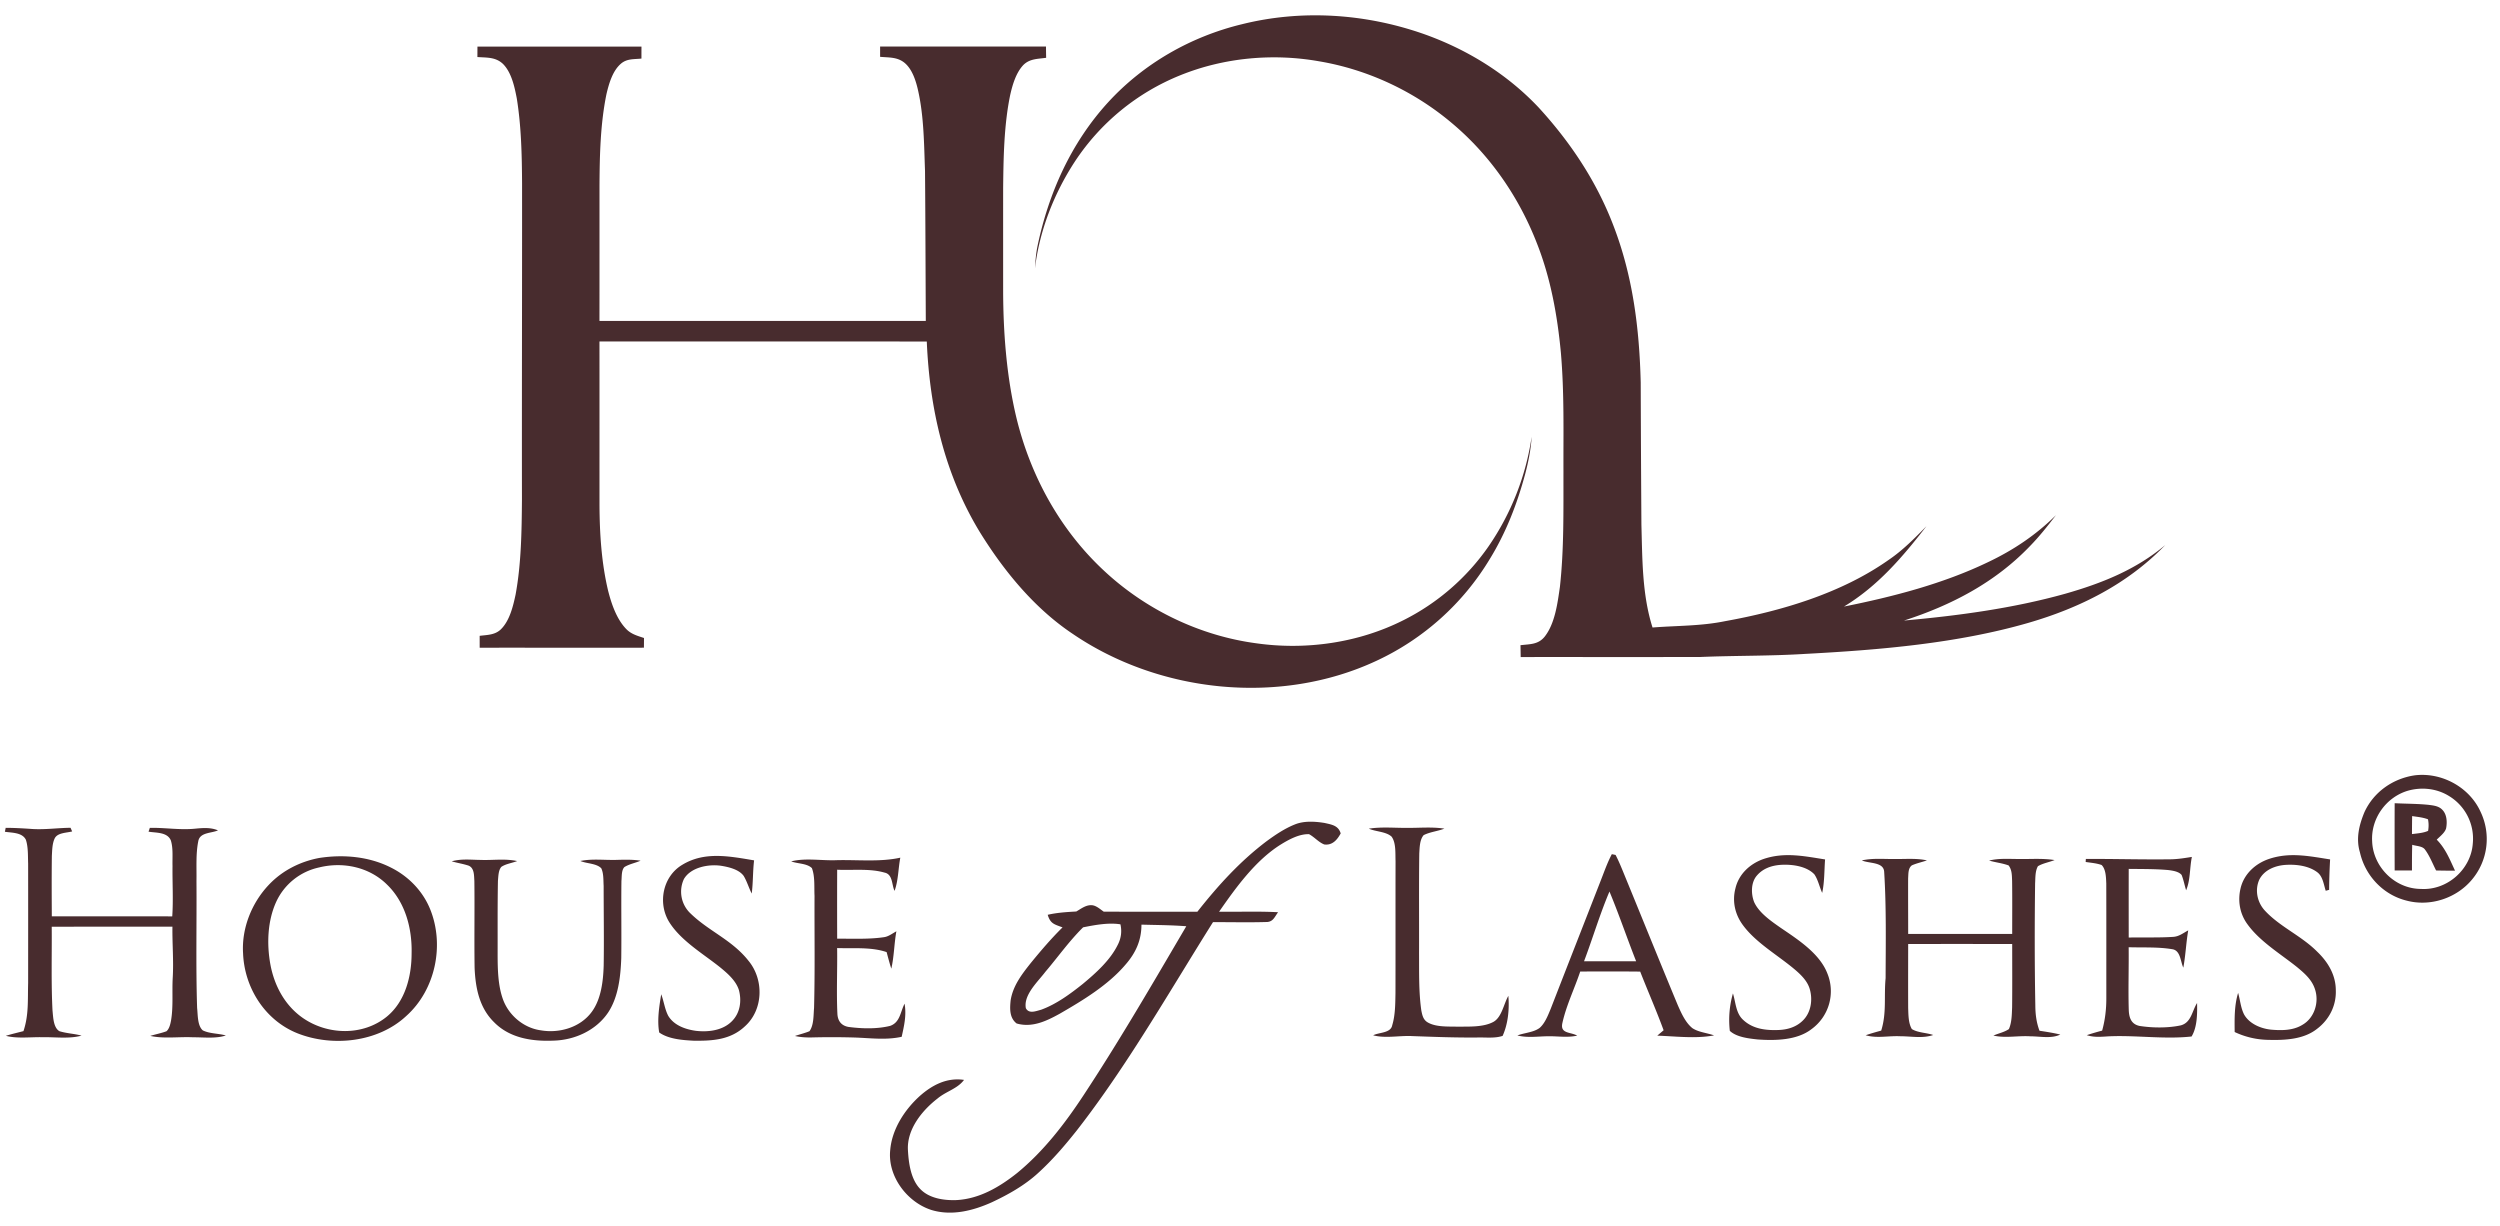 <?xml version="1.0" encoding="utf-8"?>
<svg xmlns="http://www.w3.org/2000/svg" fill="none" height="78" width="159">
  <path d="M90.448 2.126c2.789.971 5.371 2.551 7.399 4.7 2.02 2.201 3.678 4.686 4.75 7.48 1.254 3.237 1.668 6.579 1.753 10.028.009 3.011.024 6.022.044 9.033.061 2.185.04 4.443.707 6.543 1.58-.124 3.069-.087 4.613-.403 3.59-.648 7.383-1.77 10.39-3.887.907-.613 1.66-1.377 2.419-2.155-1.52 1.967-3.089 3.805-5.245 5.112 3.099-.62 6.309-1.45 9.162-2.825 1.614-.766 3.051-1.729 4.319-2.987-.53.69-1.057 1.36-1.667 1.982-2.207 2.301-4.983 3.748-7.997 4.72 3.431-.308 6.916-.773 10.239-1.701 2.323-.66 4.516-1.532 6.379-3.103-2.39 2.475-5.414 3.992-8.695 4.947-4.533 1.314-9.509 1.728-14.21 1.978-2.229.14-4.457.103-6.688.197-3.801.007-7.603 0-11.404.003-.003-.25-.008-.503-.013-.753.599-.073 1.124-.032 1.537-.543.662-.837.822-2.145.971-3.168.264-2.404.22-4.868.225-7.285-.01-2.553.057-5.058-.164-7.61-.222-2.362-.647-4.726-1.52-6.943-1.14-2.941-2.968-5.602-5.393-7.64-2.403-2.034-5.368-3.43-8.482-3.95-2.932-.517-6.034-.23-8.798.886a14.525 14.525 0 0 0-6.721 5.498c-1.325 2.029-2.246 4.384-2.534 6.79.027-.484.067-.968.167-1.445.712-3.372 2.136-6.546 4.48-9.113 2.258-2.467 5.266-4.186 8.52-4.972 3.782-.942 7.784-.68 11.457.586Z" fill="#482C2E"/>
  <path d="M30.366 2.963h10.432c-.002.255-.002.508-.002.762-.476.052-.92-.006-1.305.326-.534.458-.766 1.28-.92 1.935-.39 1.902-.432 3.902-.443 5.83 0 2.865.001 5.73-.002 8.595 6.919-.003 13.836-.001 20.755 0-.016-3.18-.023-6.364-.05-9.544-.062-1.672-.068-3.43-.431-5.068-.134-.615-.365-1.378-.863-1.797-.467-.386-.995-.336-1.562-.388V2.96c3.516.001 7.033.004 10.55-.002.002.24.005.479.01.718-.54.077-1.054.052-1.463.472-.467.504-.686 1.274-.831 1.929-.389 1.903-.42 3.96-.441 5.898-.002 2.166 0 4.33 0 6.497.006 2.687.215 5.46.84 8.08.897 3.719 2.793 7.178 5.621 9.788 2.647 2.456 6.08 4.106 9.67 4.578 3.147.442 6.474-.035 9.318-1.468a14.493 14.493 0 0 0 5.436-4.72 16.538 16.538 0 0 0 2.728-6.95c-.048.792-.203 1.567-.403 2.334-.516 1.922-1.225 3.763-2.274 5.464a16.569 16.569 0 0 1-7.191 6.448c-6.116 2.86-13.804 2.064-19.346-1.73-2.434-1.63-4.38-4.018-5.903-6.49-2.23-3.683-3.173-7.823-3.352-12.086-6.939-.002-13.879.002-20.818-.003.005 3.462 0 6.923.002 10.384.008 1.813.125 3.692.546 5.46.213.84.538 1.807 1.153 2.444.318.33.71.431 1.132.572l-.005.617c-3.482.003-6.963-.002-10.446.001l-.001-.756c.482-.061.97-.05 1.343-.408.563-.544.784-1.476.942-2.216.361-1.965.388-4.037.404-6.032-.01-6.71.013-13.416.008-20.125-.011-1.783-.05-3.634-.336-5.398-.139-.727-.334-1.65-.877-2.193-.472-.447-1.024-.394-1.628-.439l.003-.665Z" fill="#482C2E"/>
  <path clip-rule="evenodd" d="M157.762 51.627c-.71-1.565-2.468-2.52-4.17-2.318-1.4.2-2.625 1.06-3.214 2.345-.339.818-.551 1.685-.286 2.556.331 1.479 1.477 2.7 2.961 3.068 1.508.404 3.187-.15 4.174-1.347a4.011 4.011 0 0 0 .535-4.304Zm-2.01-1.003c-.785-.486-1.761-.585-2.642-.325-1.373.425-2.322 1.769-2.242 3.2.054 1.636 1.455 3.036 3.113 3.037 1.659.099 3.167-1.239 3.288-2.879a3.169 3.169 0 0 0-1.517-3.033Z" fill="#482C2E" fill-rule="evenodd"/>
  <path clip-rule="evenodd" d="M153.024 51.111a39.678 39.678 0 0 1-.723-.026c-.006 1.425-.005 2.85 0 4.275.366 0 .734 0 1.1.002v-.126c0-.503 0-1.006.016-1.508.074.025.163.042.255.06.214.04.448.084.559.248.209.28.361.605.512.926.063.135.127.27.193.4.402.01.803.013 1.204.014l-.133-.289c-.278-.61-.544-1.192-1.031-1.685.046-.046.097-.093.149-.142.181-.168.381-.353.447-.575.076-.383.056-.882-.236-1.178-.214-.234-.536-.275-.834-.313a1.81 1.81 0 0 1-.035-.005c-.479-.05-.961-.063-1.443-.078Zm.589.821a15.43 15.43 0 0 1-.201-.029c-.006.382-.01.763-.01 1.144l.204-.024c.281-.033.565-.065.822-.18.041-.247.043-.49-.008-.735-.26-.1-.533-.138-.807-.176Z" fill="#482C2E" fill-rule="evenodd"/>
  <path d="M.362 52.65c.57.002 1.138.035 1.708.075.814.048 1.602-.07 2.416-.078.034.078.069.154.102.232-.349.093-.927.076-1.108.44-.16.333-.161.76-.182 1.122-.017 1.28-.01 2.558-.003 3.837 2.554.003 5.107 0 7.66.003.072-1.07.004-2.135.017-3.204-.016-.528.052-1.122-.108-1.63-.228-.535-.935-.472-1.416-.552l.081-.243c.982-.019 1.922.15 2.901.05.494-.047.964-.085 1.434.109-.424.193-1.153.115-1.254.694-.164.817-.098 1.692-.114 2.523.02 2.692-.045 5.39.041 8.081.05.422.013 1.122.361 1.423.432.216 1 .189 1.466.325-.645.212-1.423.11-2.1.114-.896-.043-1.846.105-2.705-.087.34-.106.696-.171 1.029-.296.182-.159.244-.446.288-.67.153-.88.06-1.82.109-2.717.066-1.09-.032-2.172-.018-3.264-2.559.003-5.118-.005-7.677.005.015 1.776-.041 3.559.05 5.332.043.398.05 1.08.437 1.309.454.142.946.158 1.41.282-.777.217-1.674.086-2.478.101-.763-.019-1.607.103-2.338-.088.37-.113.746-.203 1.121-.298.346-1.026.266-1.992.298-3.055.002-2.536.003-5.071 0-7.607-.019-.493.01-1.036-.143-1.508-.23-.473-.889-.44-1.335-.51l.05-.25ZM87.055 52.703c.83-.127 1.603-.044 2.436-.05.81.007 1.565-.074 2.373.048-.427.167-.911.206-1.319.414-.255.293-.255.794-.279 1.163-.028 2.114-.006 4.231-.014 6.345.008 1.2-.025 2.469.145 3.65.062.304.118.583.406.752.522.304 1.284.257 1.873.271.727-.011 1.66.05 2.315-.31.529-.305.645-1.137.94-1.65.071.838-.016 1.773-.364 2.546-.498.17-1.095.087-1.617.103-1.383.013-2.76-.04-4.14-.09-.817-.041-1.692.159-2.477-.05.37-.194 1.121-.13 1.212-.64.198-.646.194-1.375.207-2.047.007-2.8-.001-5.598.005-8.398-.02-.474.04-1.15-.25-1.548-.35-.328-1.014-.313-1.452-.51ZM47.96 54.719c-.084.702-.06 1.41-.15 2.11-.189-.364-.3-.771-.512-1.121-.307-.42-.966-.57-1.454-.647-.796-.11-1.904.097-2.345.842a1.901 1.901 0 0 0 .43 2.204c1.162 1.125 2.633 1.675 3.676 3 .992 1.2.951 3.121-.24 4.178-.914.854-2.064.921-3.256.904-.703-.037-1.593-.103-2.183-.523-.14-.79 0-1.647.127-2.431.169.442.225.943.443 1.363.361.613 1.092.87 1.764.963.787.092 1.709-.02 2.29-.612.524-.524.629-1.282.446-1.976-.187-.608-.74-1.079-1.218-1.469-1.072-.854-2.46-1.668-3.204-2.842-.76-1.208-.429-2.924.825-3.664 1.425-.865 3.019-.536 4.562-.279ZM116.075 54.66c-.054.703-.033 1.439-.184 2.128-.174-.379-.26-.832-.496-1.178-.447-.473-1.242-.616-1.866-.613-.666-.005-1.337.16-1.785.682-.392.44-.385 1.172-.18 1.694.311.687 1.078 1.209 1.682 1.632 1.087.74 2.484 1.63 2.974 2.906a2.98 2.98 0 0 1-1.014 3.546c-.921.712-2.317.732-3.427.652-.562-.062-1.336-.145-1.763-.547a6.136 6.136 0 0 1 .199-2.38c.179.567.179 1.253.648 1.68.601.567 1.399.673 2.195.648.595-.013 1.169-.175 1.6-.6.535-.517.647-1.359.43-2.045-.151-.474-.522-.845-.89-1.163-1.07-.918-2.506-1.72-3.341-2.854-.509-.68-.699-1.518-.484-2.345.209-.899.908-1.555 1.763-1.862 1.347-.463 2.586-.192 3.939.019ZM139.403 54.5c-.146.715-.087 1.464-.366 2.122-.1-.322-.161-.663-.287-.976-.188-.224-.571-.273-.844-.31-.836-.074-1.681-.064-2.52-.074-.003 1.455-.002 2.911 0 4.367.942-.022 1.89.018 2.829-.044.382-.025.626-.238.956-.413-.136.786-.166 1.587-.312 2.37-.187-.388-.171-1.104-.715-1.174-.902-.15-1.847-.095-2.761-.124.015 1.34-.034 2.683.007 4.02.024.48.163.872.68.985.828.13 1.814.14 2.634-.037.666-.184.706-.911 1.03-1.42.015.674.012 1.537-.35 2.129-1.629.18-3.347-.062-4.989-.02-.586.008-1.103.12-1.677-.064.327-.11.645-.203.978-.289.188-.673.269-1.37.266-2.07-.001-2.432.003-4.866-.003-7.297-.019-.366-.018-.89-.296-1.166-.32-.116-.68-.141-1.015-.193l.012-.194c1.799-.008 3.598.048 5.399.024.454-.008.897-.08 1.344-.152ZM148.195 54.659a39.06 39.06 0 0 0-.062 1.934l-.217.06c-.13-.4-.183-.917-.541-1.181-.545-.41-1.331-.506-1.994-.466-.66.038-1.363.309-1.683.925-.313.678-.135 1.488.381 2.019.95 1.01 2.31 1.58 3.301 2.584.691.663 1.18 1.487 1.177 2.466.03.972-.426 1.857-1.199 2.439-.851.673-2.05.724-3.09.696a5.19 5.19 0 0 1-2.143-.498c-.008-.824-.027-1.696.22-2.488.129.45.167.964.384 1.38.335.585 1.054.888 1.702.956.67.06 1.42.06 2.009-.31.766-.441 1.067-1.444.792-2.26-.195-.609-.664-1.011-1.14-1.407-1.051-.842-2.365-1.628-3.156-2.728-.486-.66-.625-1.485-.437-2.278.212-.908.93-1.572 1.798-1.87 1.326-.449 2.565-.18 3.898.027ZM53.187 54.708c1.339-.036 2.777.128 4.073-.16-.134.7-.124 1.45-.366 2.112-.191-.398-.104-1.057-.644-1.164-.946-.272-2.027-.135-3.006-.181a668.044 668.044 0 0 0 0 4.386c.986-.008 2.022.048 2.987-.098.277-.038.537-.241.779-.373-.143.788-.143 1.6-.323 2.377-.112-.348-.204-.7-.298-1.053-.965-.335-2.123-.224-3.147-.257.02 1.4-.05 2.808.018 4.204.029.453.272.743.724.814.846.11 1.79.137 2.623-.068.64-.218.651-.884.924-1.413.13.73-.028 1.397-.184 2.106-.965.212-1.904.09-2.882.05a48.367 48.367 0 0 0-2.712-.012c-.402.014-.8 0-1.194-.089.306-.106.624-.18.924-.304.283-.388.25-1.014.291-1.474.062-2.377.02-4.757.03-7.134-.028-.567.037-1.226-.167-1.764-.313-.31-.919-.275-1.317-.429.908-.233 1.93-.038 2.867-.076ZM120.541 54.633c.693.008 1.34-.058 2.013.088-.315.109-.649.179-.955.313-.252.18-.222.557-.242.83-.005 1.178.003 2.357.003 3.536 2.205-.003 4.411-.002 6.616-.002-.001-1.125.01-2.251-.006-3.376-.016-.341-.003-.694-.223-.98-.398-.147-.835-.19-1.242-.31.619-.15 1.212-.102 1.839-.1.795.016 1.541-.054 2.33.068-.343.138-.742.2-1.061.391-.181.308-.159.75-.18 1.095-.033 2.588-.033 5.177.014 7.765.004.563.069 1.076.265 1.605.444.067.887.137 1.323.241-.565.276-1.274.114-1.895.113-.829-.051-1.586.13-2.358-.048.317-.14.697-.214.984-.413.185-.417.186-.93.205-1.38.015-1.343.005-2.687.005-4.03-2.205-.004-4.411-.004-6.616 0-.002 1.356-.006 2.714 0 4.072.016.425.009.962.234 1.338.381.237.933.228 1.357.377-.658.231-1.394.08-2.091.079-.784-.035-1.489.146-2.204-.063.327-.111.656-.206.989-.295.353-1.127.169-2.163.28-3.339.007-2.244.05-4.537-.092-6.768-.042-.637-.976-.509-1.419-.718.699-.155 1.389-.079 2.127-.089ZM30.575 54.691c.806.029 1.521-.095 2.316.072-.322.128-.715.174-1.004.369-.192.215-.19.605-.218.883-.03 1.587-.016 3.178-.02 4.766.004.892.027 1.881.323 2.73.356 1.04 1.317 1.866 2.417 2.016 1.188.208 2.535-.185 3.258-1.188.587-.805.718-1.954.747-2.922.027-1.691-.002-3.384-.002-5.074-.022-.359.006-.79-.151-1.12-.31-.32-.928-.29-1.331-.465.767-.152 1.489-.05 2.26-.068.526-.014 1.049-.032 1.572.05-.334.145-.72.213-1.028.405-.2.2-.163.62-.191.884-.021 1.637.01 3.275-.011 4.914-.042 1.158-.182 2.475-.843 3.464-.767 1.131-2.124 1.745-3.474 1.778-1.357.057-2.782-.162-3.77-1.17-.948-.927-1.186-2.194-1.241-3.465-.027-1.842.008-3.683-.015-5.524-.024-.332.007-.809-.36-.969-.352-.118-.726-.172-1.082-.277.627-.174 1.207-.095 1.848-.089Z" fill="#482C2E"/>
  <path clip-rule="evenodd" d="M24.887 55.19c-1.405-.72-3.04-.862-4.585-.623-1.21.227-2.342.799-3.19 1.692-1.1 1.152-1.75 2.772-1.653 4.366.082 2.187 1.388 4.266 3.46 5.093 2.232.883 5.12.575 6.915-1.097 1.863-1.662 2.453-4.522 1.518-6.81-.47-1.144-1.362-2.065-2.465-2.621Zm-.276 1.067c-1.126-1.114-2.793-1.464-4.314-1.088a3.915 3.915 0 0 0-2.736 2.2c-.547 1.21-.601 2.666-.367 3.956.248 1.355.92 2.624 2.075 3.423 1.574 1.09 3.823 1.144 5.334-.092 1.178-.967 1.575-2.575 1.575-4.033.036-1.577-.4-3.242-1.567-4.366ZM103.289 55.587c-.166-.407-.334-.82-.537-1.212a13.667 13.667 0 0 0-.24-.05c-.226.432-.394.87-.565 1.317-.054.14-.108.282-.164.424l-1.112 2.847c-.682 1.745-1.363 3.488-2.041 5.233l-.045.109c-.161.39-.346.838-.657 1.114-.242.186-.567.262-.887.336-.187.044-.372.086-.537.15.476.119.934.095 1.403.071.166-.009.333-.017.503-.02.222-.005.439.005.653.015.414.02.82.04 1.247-.056-.125-.07-.272-.11-.413-.146-.336-.088-.638-.168-.53-.651.157-.717.43-1.414.7-2.109.152-.39.304-.778.435-1.17 1.273-.006 2.543-.01 3.814.004.196.501.401 1 .606 1.498.304.74.609 1.482.884 2.233l-.404.343c.281.01.566.026.854.043.922.054 1.865.109 2.759-.06-.157-.056-.328-.097-.501-.14-.311-.075-.627-.152-.878-.32-.438-.352-.707-.957-.928-1.46-.712-1.712-1.412-3.43-2.113-5.147a1187.9 1187.9 0 0 0-1.306-3.196Zm.057 3.665c-.317-.855-.633-1.71-.984-2.55-.372.875-.682 1.776-.993 2.678-.202.588-.404 1.175-.623 1.755 1.104.002 2.209.002 3.312 0-.246-.624-.479-1.253-.712-1.883ZM84.243 52.34c-.61-.098-1.305-.144-1.89.095-.638.254-1.23.652-1.78 1.054-1.705 1.284-3.106 2.832-4.421 4.498-.851-.003-1.702-.002-2.553-.002-1.135.001-2.27.002-3.404-.005a4.657 4.657 0 0 1-.142-.103c-.19-.142-.401-.298-.627-.307-.298-.016-.561.147-.81.302-.055.034-.11.068-.163.099-.612.035-1.219.071-1.819.21.154.514.373.593.79.744l.154.057c-.716.703-1.37 1.472-2.006 2.248-.573.721-1.151 1.461-1.296 2.398-.053.524-.08 1.104.38 1.464.986.287 1.903-.155 2.746-.621 1.474-.851 3.075-1.818 4.181-3.122.648-.741 1.015-1.545 1.013-2.542l.677.016c.725.015 1.45.03 2.175.087l-.564.96c-1.923 3.28-3.868 6.597-5.957 9.768-1.194 1.816-2.548 3.582-4.24 4.968-1.118.888-2.39 1.64-3.852 1.72-.801.03-1.752-.107-2.323-.721-.59-.617-.725-1.653-.768-2.466-.07-1.31.89-2.504 1.874-3.266.23-.194.486-.334.738-.471.36-.195.709-.386.956-.72-1.09-.164-2.026.326-2.815 1.026-.966.872-1.769 2.117-1.879 3.434-.175 1.651 1.05 3.296 2.597 3.806 1.297.404 2.661.059 3.86-.48 1.032-.483 2.072-1.066 2.918-1.835.925-.835 1.724-1.771 2.498-2.746 2.43-3.118 4.558-6.587 6.656-10.005.667-1.087 1.33-2.17 2-3.233.396-.002.794.001 1.191.004.726.005 1.452.01 2.177-.012.358.008.488-.194.64-.43.04-.062.083-.128.132-.193-.79-.043-1.583-.038-2.376-.033-.459.003-.917.006-1.376 0 1.067-1.534 2.305-3.255 3.908-4.264.52-.322 1.185-.688 1.812-.667.148.078.285.188.422.298.173.14.347.279.545.356.517.07.825-.295 1.046-.702-.134-.467-.513-.551-.922-.642l-.103-.023Zm-13.14 7.725c.203-.408.256-.831.157-1.278-.753-.122-1.627.042-2.374.191-.58.572-1.097 1.218-1.612 1.863-.262.328-.523.656-.793.972-.095.126-.208.26-.327.401-.472.56-1.034 1.226-.91 1.905.168.33.53.227.83.14.05-.014.096-.028.14-.039.965-.351 1.847-1 2.643-1.635.84-.697 1.768-1.526 2.245-2.52Z" fill="#482C2E" fill-rule="evenodd"/>
</svg>